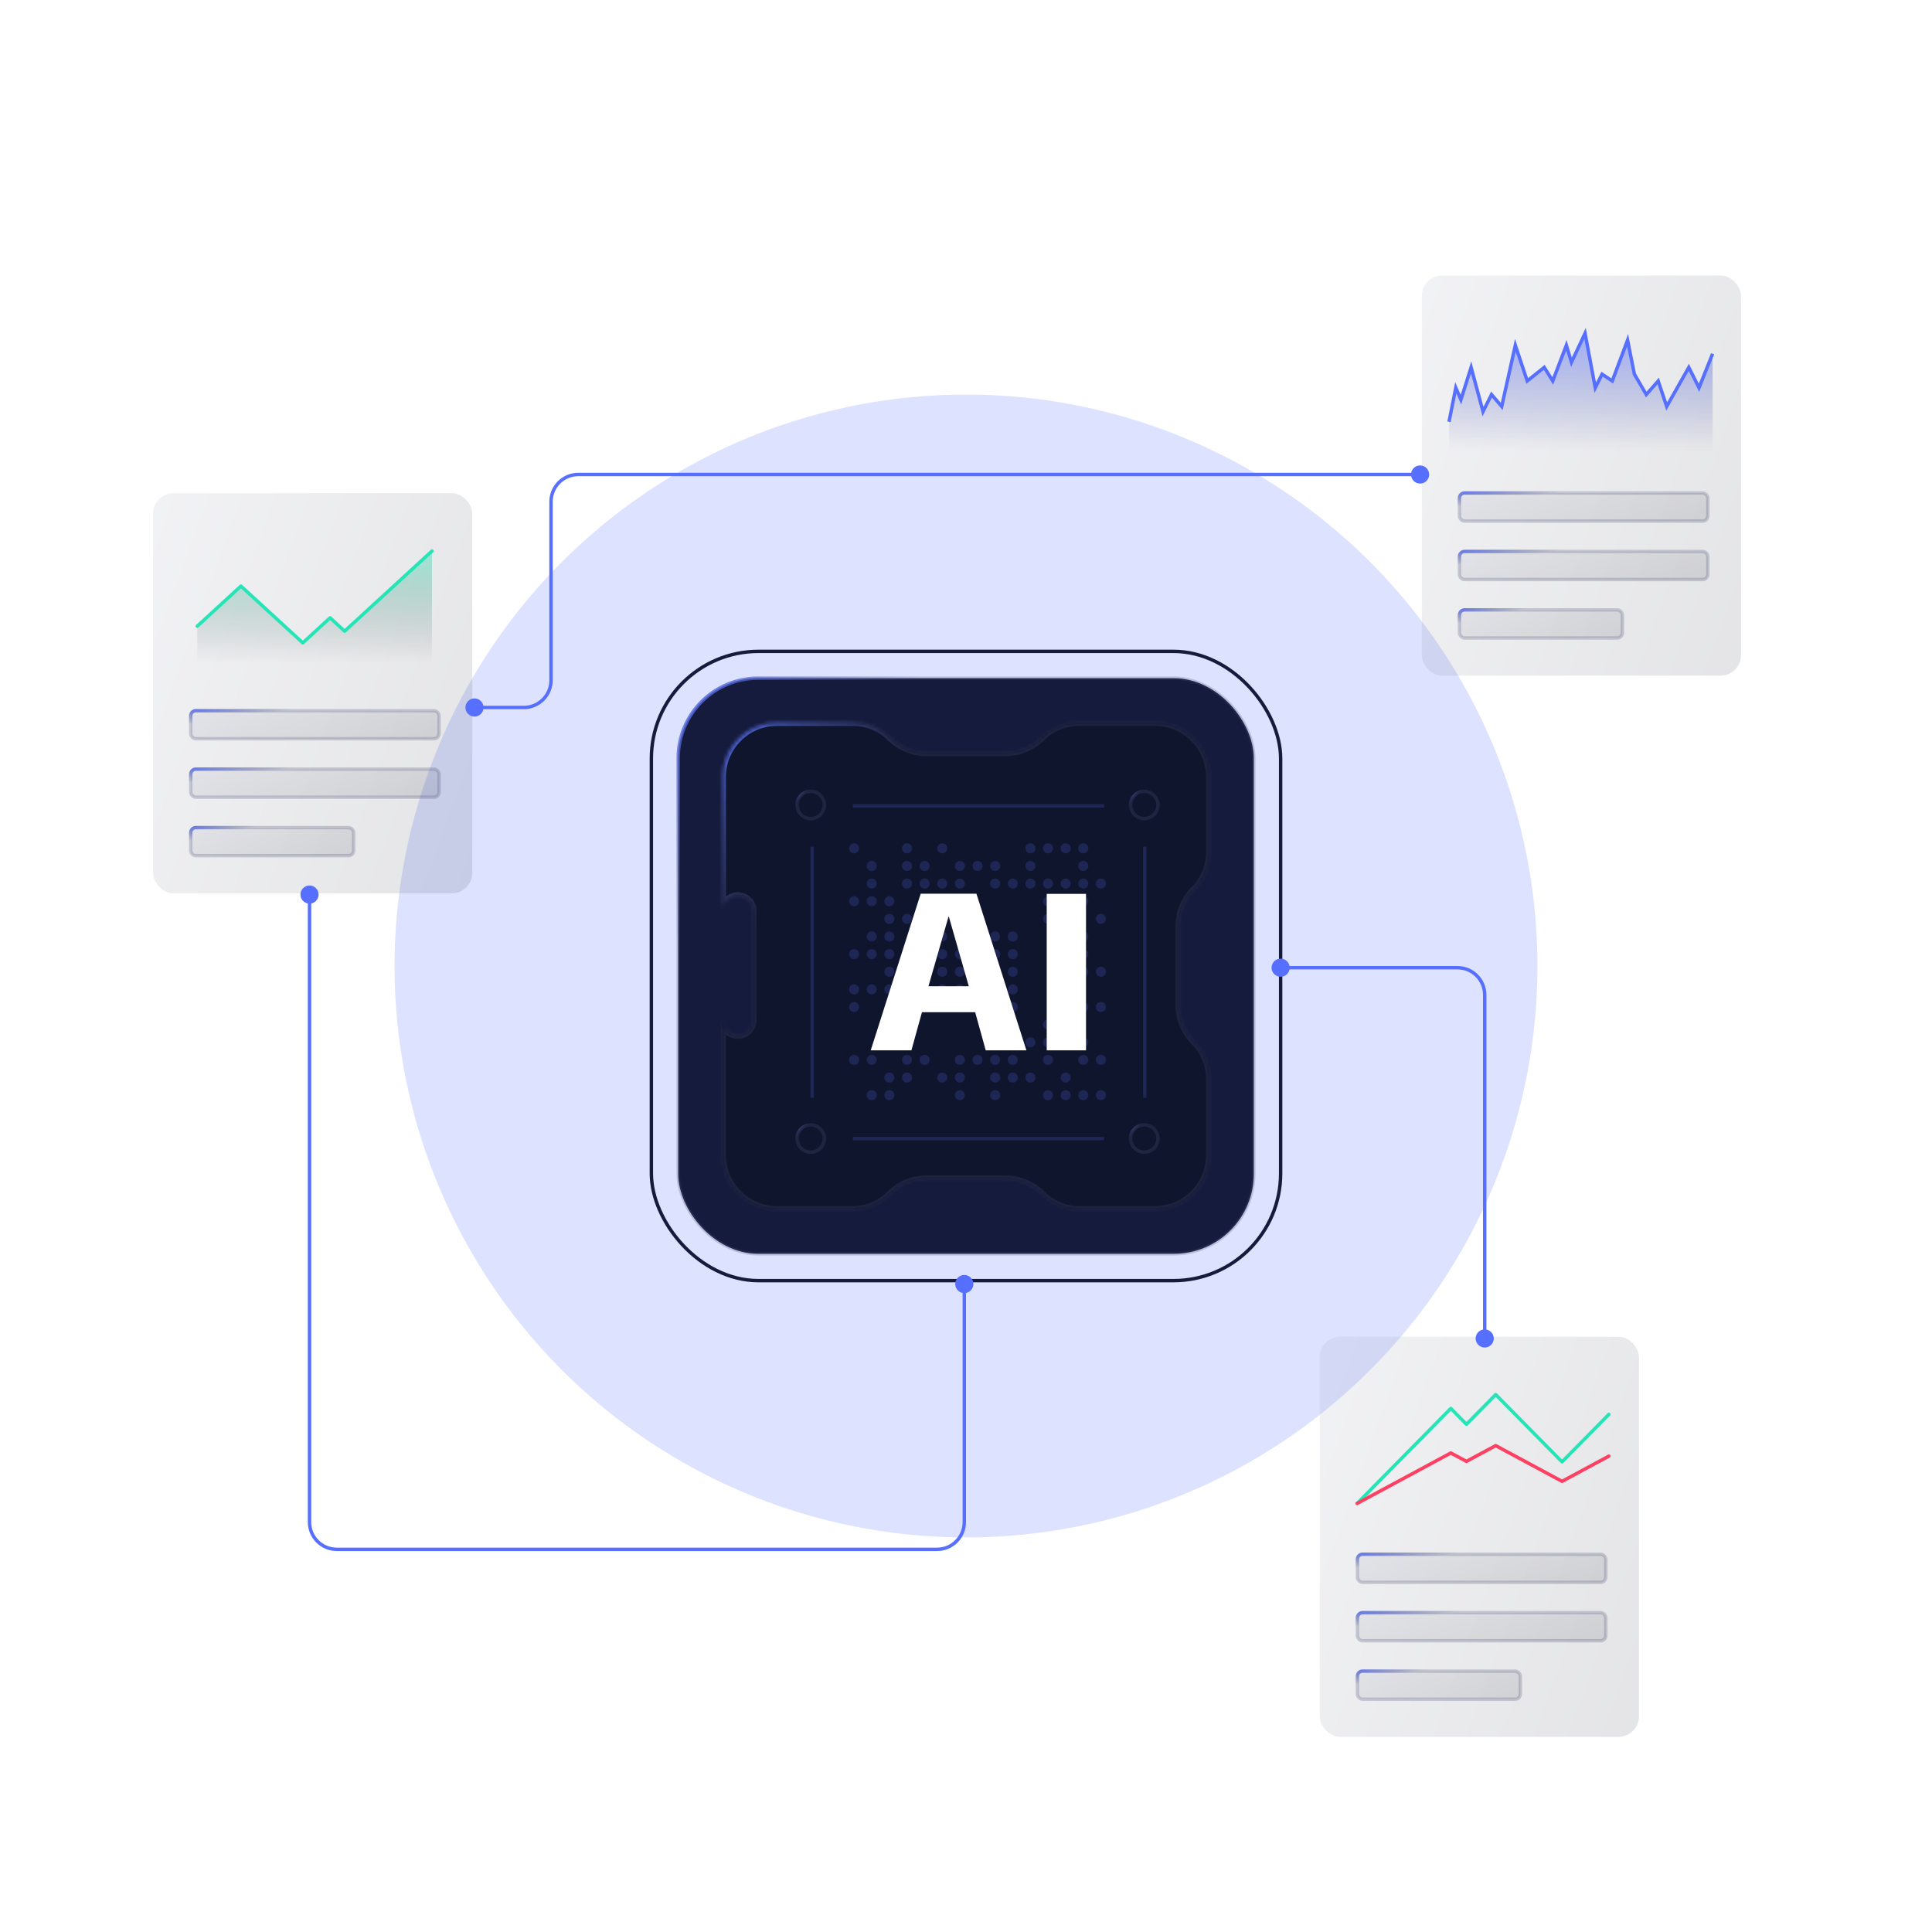 <svg width="568" height="568" viewBox="0 0 568 568" fill="none" xmlns="http://www.w3.org/2000/svg">
<g clip-path="url(#clip0_1176_4198)">
<g opacity="0.2" filter="url(#filter0_f_1176_4198)">
<circle cx="284" cy="284" r="168" fill="#576FFF"/>
</g>
<rect x="199.391" y="199.391" width="169.218" height="169.218" rx="23.5" fill="#151B3C" stroke="url(#paint0_linear_1176_4198)"/>
<rect x="191.5" y="191.5" width="185" height="185" rx="31.5" stroke="#151B3C"/>
<mask id="path-5-inside-1_1176_4198" fill="white">
<path fill-rule="evenodd" clip-rule="evenodd" d="M272.388 221.303C268.365 221.303 264.506 219.705 261.662 216.861C258.817 214.016 254.959 212.418 250.936 212.418H228.418C219.582 212.418 212.418 219.581 212.418 228.418V339.582C212.418 348.418 219.582 355.582 228.418 355.582H250.724C254.803 355.582 258.715 353.961 261.6 351.077C264.484 348.192 268.396 346.572 272.476 346.572H295.524C299.604 346.572 303.516 348.192 306.4 351.077C309.285 353.961 313.197 355.582 317.276 355.582H339.582C348.418 355.582 355.582 348.418 355.582 339.582V317.152C355.582 313.072 353.961 309.16 351.077 306.275C348.192 303.391 346.572 299.479 346.572 295.399V272.351C346.572 268.271 348.192 264.359 351.077 261.474C353.961 258.59 355.582 254.677 355.582 250.598V228.418C355.582 219.581 348.418 212.418 339.582 212.418H317.064C313.041 212.418 309.183 214.016 306.338 216.861C303.494 219.705 299.635 221.303 295.613 221.303L272.388 221.303ZM221.429 299.904C221.429 301.099 220.954 302.245 220.109 303.09C217.271 305.928 212.418 303.918 212.418 299.904V267.846C212.418 263.832 217.271 261.822 220.109 264.66C220.954 265.505 221.429 266.651 221.429 267.846V299.904Z"/>
</mask>
<path fill-rule="evenodd" clip-rule="evenodd" d="M272.388 221.303C268.365 221.303 264.506 219.705 261.662 216.861C258.817 214.016 254.959 212.418 250.936 212.418H228.418C219.582 212.418 212.418 219.581 212.418 228.418V339.582C212.418 348.418 219.582 355.582 228.418 355.582H250.724C254.803 355.582 258.715 353.961 261.6 351.077C264.484 348.192 268.396 346.572 272.476 346.572H295.524C299.604 346.572 303.516 348.192 306.4 351.077C309.285 353.961 313.197 355.582 317.276 355.582H339.582C348.418 355.582 355.582 348.418 355.582 339.582V317.152C355.582 313.072 353.961 309.16 351.077 306.275C348.192 303.391 346.572 299.479 346.572 295.399V272.351C346.572 268.271 348.192 264.359 351.077 261.474C353.961 258.59 355.582 254.677 355.582 250.598V228.418C355.582 219.581 348.418 212.418 339.582 212.418H317.064C313.041 212.418 309.183 214.016 306.338 216.861C303.494 219.705 299.635 221.303 295.613 221.303L272.388 221.303ZM221.429 299.904C221.429 301.099 220.954 302.245 220.109 303.09C217.271 305.928 212.418 303.918 212.418 299.904V267.846C212.418 263.832 217.271 261.822 220.109 264.66C220.954 265.505 221.429 266.651 221.429 267.846V299.904Z" fill="#10152E"/>
<path d="M295.613 221.303V220.303V221.303ZM228.418 213.418H250.936V211.418H228.418V213.418ZM213.418 339.582V228.418H211.418V339.582H213.418ZM250.724 354.582H228.418V356.582H250.724V354.582ZM295.524 345.572H272.476V347.572H295.524V345.572ZM339.582 354.582H317.276V356.582H339.582V354.582ZM354.582 317.152V339.582H356.582V317.152H354.582ZM345.572 272.351V295.399H347.572V272.351H345.572ZM354.582 228.418V250.598H356.582V228.418H354.582ZM317.064 213.418H339.582V211.418H317.064V213.418ZM272.388 222.303L295.613 222.303V220.303L272.388 220.303V222.303ZM211.418 267.846V299.904H213.418V267.846H211.418ZM222.429 299.904V267.846H220.429V299.904H222.429ZM219.402 265.367C220.059 266.024 220.429 266.916 220.429 267.846H222.429C222.429 266.385 221.849 264.985 220.816 263.953L219.402 265.367ZM213.418 267.846C213.418 264.723 217.194 263.159 219.402 265.367L220.816 263.953C217.348 260.485 211.418 262.941 211.418 267.846H213.418ZM220.816 303.797C221.849 302.765 222.429 301.364 222.429 299.904H220.429C220.429 300.834 220.059 301.725 219.402 302.383L220.816 303.797ZM219.402 302.383C217.194 304.591 213.418 303.027 213.418 299.904H211.418C211.418 304.809 217.348 307.265 220.816 303.797L219.402 302.383ZM305.631 216.154C302.974 218.811 299.37 220.303 295.613 220.303V222.303C299.901 222.303 304.013 220.6 307.045 217.568L305.631 216.154ZM317.064 211.418C312.776 211.418 308.663 213.121 305.631 216.154L307.045 217.568C309.702 214.911 313.306 213.418 317.064 213.418V211.418ZM356.582 228.418C356.582 219.029 348.971 211.418 339.582 211.418V213.418C347.866 213.418 354.582 220.134 354.582 228.418H356.582ZM351.784 262.181C354.856 259.109 356.582 254.943 356.582 250.598H354.582C354.582 254.412 353.067 258.07 350.37 260.767L351.784 262.181ZM347.572 272.351C347.572 268.536 349.087 264.878 351.784 262.181L350.37 260.767C347.297 263.839 345.572 268.006 345.572 272.351H347.572ZM351.784 305.568C349.087 302.871 347.572 299.213 347.572 295.399H345.572C345.572 299.744 347.297 303.91 350.37 306.983L351.784 305.568ZM356.582 317.152C356.582 312.807 354.856 308.641 351.784 305.568L350.37 306.983C353.067 309.68 354.582 313.338 354.582 317.152H356.582ZM339.582 356.582C348.971 356.582 356.582 348.97 356.582 339.582H354.582C354.582 347.866 347.866 354.582 339.582 354.582V356.582ZM305.693 351.784C308.765 354.856 312.932 356.582 317.276 356.582V354.582C313.462 354.582 309.805 353.066 307.108 350.37L305.693 351.784ZM295.524 347.572C299.339 347.572 302.996 349.087 305.693 351.784L307.108 350.37C304.036 347.297 299.869 345.572 295.524 345.572V347.572ZM262.307 351.784C265.004 349.087 268.662 347.572 272.476 347.572V345.572C268.131 345.572 263.965 347.297 260.892 350.37L262.307 351.784ZM250.724 356.582C255.068 356.582 259.235 354.856 262.307 351.784L260.892 350.37C258.196 353.066 254.538 354.582 250.724 354.582V356.582ZM211.418 339.582C211.418 348.97 219.029 356.582 228.418 356.582V354.582C220.134 354.582 213.418 347.866 213.418 339.582H211.418ZM228.418 211.418C219.029 211.418 211.418 219.029 211.418 228.418H213.418C213.418 220.134 220.134 213.418 228.418 213.418V211.418ZM260.955 217.568C263.987 220.6 268.099 222.303 272.388 222.303V220.303C268.63 220.303 265.026 218.811 262.369 216.154L260.955 217.568ZM262.369 216.154C259.337 213.121 255.224 211.418 250.936 211.418V213.418C254.694 213.418 258.298 214.911 260.955 217.568L262.369 216.154Z" fill="url(#paint1_linear_1176_4198)" mask="url(#path-5-inside-1_1176_4198)"/>
<circle cx="251.099" cy="249.409" r="1.481" fill="#1D2654"/>
<circle cx="266.649" cy="249.409" r="1.481" fill="#1D2654"/>
<circle cx="277.015" cy="249.409" r="1.481" fill="#1D2654"/>
<circle cx="302.932" cy="249.409" r="1.481" fill="#1D2654"/>
<circle cx="308.115" cy="249.409" r="1.481" fill="#1D2654"/>
<circle cx="313.298" cy="249.409" r="1.481" fill="#1D2654"/>
<circle cx="318.481" cy="249.409" r="1.481" fill="#1D2654"/>
<circle cx="251.099" cy="264.958" r="1.481" fill="#1D2654"/>
<circle cx="251.099" cy="280.508" r="1.481" fill="#1D2654"/>
<circle cx="251.099" cy="290.874" r="1.481" fill="#1D2654"/>
<circle cx="251.099" cy="296.058" r="1.481" fill="#1D2654"/>
<circle cx="251.099" cy="311.608" r="1.481" fill="#1D2654"/>
<circle cx="256.282" cy="254.592" r="1.481" fill="#1D2654"/>
<circle cx="256.282" cy="259.775" r="1.481" fill="#1D2654"/>
<circle cx="256.282" cy="264.958" r="1.481" fill="#1D2654"/>
<circle cx="256.282" cy="275.325" r="1.481" fill="#1D2654"/>
<circle cx="256.282" cy="280.508" r="1.481" fill="#1D2654"/>
<circle cx="256.282" cy="290.874" r="1.481" fill="#1D2654"/>
<circle cx="256.282" cy="311.608" r="1.481" fill="#1D2654"/>
<circle cx="256.282" cy="321.974" r="1.481" fill="#1D2654"/>
<circle cx="261.466" cy="264.958" r="1.481" fill="#1D2654"/>
<circle cx="261.466" cy="270.142" r="1.481" fill="#1D2654"/>
<circle cx="261.466" cy="285.692" r="1.481" fill="#1D2654"/>
<circle cx="261.466" cy="275.325" r="1.481" fill="#1D2654"/>
<circle cx="261.466" cy="280.508" r="1.481" fill="#1D2654"/>
<circle cx="261.466" cy="290.874" r="1.481" fill="#1D2654"/>
<circle cx="261.466" cy="296.058" r="1.481" fill="#1D2654"/>
<circle cx="261.466" cy="301.241" r="1.481" fill="#1D2654"/>
<circle cx="261.466" cy="316.79" r="1.481" fill="#1D2654"/>
<circle cx="261.466" cy="321.974" r="1.481" fill="#1D2654"/>
<circle cx="266.649" cy="254.592" r="1.481" fill="#1D2654"/>
<circle cx="266.649" cy="259.775" r="1.481" fill="#1D2654"/>
<circle cx="266.649" cy="270.142" r="1.481" fill="#1D2654"/>
<circle cx="266.649" cy="306.424" r="1.481" fill="#1D2654"/>
<circle cx="266.649" cy="311.608" r="1.481" fill="#1D2654"/>
<circle cx="266.649" cy="316.79" r="1.481" fill="#1D2654"/>
<circle cx="271.832" cy="254.592" r="1.481" fill="#1D2654"/>
<circle cx="271.832" cy="259.775" r="1.481" fill="#1D2654"/>
<circle cx="271.832" cy="264.958" r="1.481" fill="#1D2654"/>
<circle cx="271.832" cy="311.608" r="1.481" fill="#1D2654"/>
<circle cx="277.015" cy="285.692" r="1.481" fill="#1D2654"/>
<circle cx="277.015" cy="259.775" r="1.481" fill="#1D2654"/>
<circle cx="277.015" cy="275.325" r="1.481" fill="#1D2654"/>
<circle cx="277.015" cy="280.508" r="1.481" fill="#1D2654"/>
<circle cx="277.015" cy="290.874" r="1.481" fill="#1D2654"/>
<circle cx="277.015" cy="296.058" r="1.481" fill="#1D2654"/>
<circle cx="277.015" cy="316.79" r="1.481" fill="#1D2654"/>
<circle cx="282.199" cy="285.692" r="1.481" fill="#1D2654"/>
<circle cx="282.199" cy="254.592" r="1.481" fill="#1D2654"/>
<circle cx="282.199" cy="259.775" r="1.481" fill="#1D2654"/>
<circle cx="282.199" cy="275.325" r="1.481" fill="#1D2654"/>
<circle cx="282.199" cy="280.508" r="1.481" fill="#1D2654"/>
<circle cx="287.382" cy="285.692" r="1.481" fill="#1D2654"/>
<circle cx="282.199" cy="290.874" r="1.481" fill="#1D2654"/>
<circle cx="282.199" cy="296.058" r="1.481" fill="#1D2654"/>
<circle cx="282.199" cy="311.608" r="1.481" fill="#1D2654"/>
<circle cx="282.199" cy="316.79" r="1.481" fill="#1D2654"/>
<circle cx="282.199" cy="321.974" r="1.481" fill="#1D2654"/>
<circle cx="287.382" cy="254.592" r="1.481" fill="#1D2654"/>
<circle cx="292.565" cy="285.692" r="1.481" fill="#1D2654"/>
<circle cx="287.382" cy="275.325" r="1.481" fill="#1D2654"/>
<circle cx="297.748" cy="285.692" r="1.481" fill="#1D2654"/>
<circle cx="313.298" cy="285.692" r="1.481" fill="#1D2654"/>
<circle cx="318.481" cy="285.692" r="1.481" fill="#1D2654"/>
<circle cx="323.665" cy="285.692" r="1.481" fill="#1D2654"/>
<circle cx="287.382" cy="280.508" r="1.481" fill="#1D2654"/>
<circle cx="287.382" cy="290.874" r="1.481" fill="#1D2654"/>
<circle cx="287.382" cy="296.058" r="1.481" fill="#1D2654"/>
<circle cx="287.382" cy="311.608" r="1.481" fill="#1D2654"/>
<circle cx="292.565" cy="254.592" r="1.481" fill="#1D2654"/>
<circle cx="292.565" cy="259.775" r="1.481" fill="#1D2654"/>
<circle cx="292.565" cy="275.325" r="1.481" fill="#1D2654"/>
<circle cx="292.565" cy="280.508" r="1.481" fill="#1D2654"/>
<circle cx="292.565" cy="290.874" r="1.481" fill="#1D2654"/>
<circle cx="292.565" cy="296.058" r="1.481" fill="#1D2654"/>
<circle cx="292.565" cy="311.608" r="1.481" fill="#1D2654"/>
<circle cx="292.565" cy="316.79" r="1.481" fill="#1D2654"/>
<circle cx="292.565" cy="321.974" r="1.481" fill="#1D2654"/>
<circle cx="302.932" cy="254.592" r="1.481" fill="#1D2654"/>
<circle cx="318.481" cy="254.592" r="1.481" fill="#1D2654"/>
<circle cx="297.748" cy="259.775" r="1.481" fill="#1D2654"/>
<circle cx="302.932" cy="259.775" r="1.481" fill="#1D2654"/>
<circle cx="308.115" cy="259.775" r="1.481" fill="#1D2654"/>
<circle cx="313.298" cy="259.775" r="1.481" fill="#1D2654"/>
<circle cx="318.481" cy="259.775" r="1.481" fill="#1D2654"/>
<circle cx="323.665" cy="259.775" r="1.481" fill="#1D2654"/>
<circle cx="308.115" cy="264.958" r="1.481" fill="#1D2654"/>
<circle cx="318.481" cy="264.958" r="1.481" fill="#1D2654"/>
<circle cx="308.115" cy="270.142" r="1.481" fill="#1D2654"/>
<circle cx="313.298" cy="270.142" r="1.481" fill="#1D2654"/>
<circle cx="323.665" cy="270.142" r="1.481" fill="#1D2654"/>
<circle cx="297.748" cy="275.325" r="1.481" fill="#1D2654"/>
<circle cx="318.481" cy="275.325" r="1.481" fill="#1D2654"/>
<circle cx="297.748" cy="280.508" r="1.481" fill="#1D2654"/>
<circle cx="313.298" cy="280.508" r="1.481" fill="#1D2654"/>
<circle cx="318.481" cy="280.508" r="1.481" fill="#1D2654"/>
<circle cx="297.748" cy="290.874" r="1.481" fill="#1D2654"/>
<circle cx="297.748" cy="296.058" r="1.481" fill="#1D2654"/>
<circle cx="313.298" cy="296.058" r="1.481" fill="#1D2654"/>
<circle cx="318.481" cy="296.058" r="1.481" fill="#1D2654"/>
<circle cx="323.665" cy="296.058" r="1.481" fill="#1D2654"/>
<circle cx="308.115" cy="301.241" r="1.481" fill="#1D2654"/>
<circle cx="302.932" cy="306.424" r="1.481" fill="#1D2654"/>
<circle cx="308.115" cy="306.424" r="1.481" fill="#1D2654"/>
<circle cx="313.298" cy="306.424" r="1.481" fill="#1D2654"/>
<circle cx="318.481" cy="306.424" r="1.481" fill="#1D2654"/>
<circle cx="297.748" cy="311.608" r="1.481" fill="#1D2654"/>
<circle cx="308.115" cy="311.608" r="1.481" fill="#1D2654"/>
<circle cx="318.481" cy="311.608" r="1.481" fill="#1D2654"/>
<circle cx="323.665" cy="311.608" r="1.481" fill="#1D2654"/>
<circle cx="297.748" cy="316.79" r="1.481" fill="#1D2654"/>
<circle cx="302.932" cy="316.79" r="1.481" fill="#1D2654"/>
<circle cx="313.298" cy="316.79" r="1.481" fill="#1D2654"/>
<circle cx="308.115" cy="321.974" r="1.481" fill="#1D2654"/>
<circle cx="313.298" cy="321.974" r="1.481" fill="#1D2654"/>
<circle cx="318.481" cy="321.974" r="1.481" fill="#1D2654"/>
<circle cx="323.665" cy="321.974" r="1.481" fill="#1D2654"/>
<path d="M307.733 308.8V262.79H319.287V308.8H307.733Z" fill="white"/>
<path d="M255.989 308.8L270.678 262.756H287.071L301.76 308.8H289.797L286.696 297.587H271.053L267.951 308.8H255.989ZM272.961 289.953H284.822L278.959 269.504H278.857L272.961 289.953Z" fill="white"/>
<circle cx="238.346" cy="236.655" r="4.009" stroke="url(#paint2_linear_1176_4198)"/>
<circle cx="336.418" cy="236.655" r="4.009" stroke="url(#paint3_linear_1176_4198)"/>
<circle cx="238.346" cy="334.727" r="4.009" stroke="url(#paint4_linear_1176_4198)"/>
<circle cx="336.418" cy="334.727" r="4.009" stroke="url(#paint5_linear_1176_4198)"/>
<path d="M250.745 236.937H324.582" stroke="#1D2654"/>
<path d="M250.745 334.728H324.582" stroke="#1D2654"/>
<path d="M238.768 322.75L238.768 248.914" stroke="#1D2654"/>
<path d="M336.559 322.75L336.559 248.914" stroke="#1D2654"/>
<g filter="url(#filter1_b_1176_4198)">
<rect x="418" y="81" width="93.844" height="117.635" rx="6" fill="url(#paint6_linear_1176_4198)" fill-opacity="0.13"/>
</g>
<rect x="429.074" y="144.943" width="73.018" height="8.252" rx="1.5" fill="url(#paint7_linear_1176_4198)" fill-opacity="0.13" stroke="url(#paint8_linear_1176_4198)" stroke-linejoin="round"/>
<rect x="429.074" y="162.126" width="73.018" height="8.252" rx="1.5" fill="url(#paint9_linear_1176_4198)" fill-opacity="0.13" stroke="url(#paint10_linear_1176_4198)" stroke-linejoin="round"/>
<rect x="429.074" y="179.309" width="47.904" height="8.252" rx="1.5" fill="url(#paint11_linear_1176_4198)" fill-opacity="0.13" stroke="url(#paint12_linear_1176_4198)" stroke-linejoin="round"/>
<path d="M428 114L426 124V132.5H503.5V104L499.5 114L496.5 108L490 119.5L487.5 112L484 116L480.5 110L478.5 100L474 112L471 110L469 114L466 98L462 106.5L460.5 101.5L456.5 112L454 108L449 112L445.5 101.5L441.5 119.5L438.5 116L436 121L432.5 108L429.5 117.5L428 114Z" fill="url(#paint13_linear_1176_4198)" fill-opacity="0.5"/>
<path d="M426 124L428 114L429.5 117.5L432.5 108L436 121L438.5 116L441.5 119.5L445.5 101.5L449 112L454 108L456.5 112L460.5 101.5L462 106.5L466 98L469 114L471 110L474 112L478.5 100L480.5 110L484 116L487.5 112L490 119.5L496.5 108L499.5 114L503.5 104" stroke="#576FFF"/>
<g filter="url(#filter2_b_1176_4198)">
<rect x="45" y="145" width="93.844" height="117.635" rx="6" fill="url(#paint14_linear_1176_4198)" fill-opacity="0.13"/>
</g>
<rect x="56.074" y="208.943" width="73.018" height="8.252" rx="1.5" fill="url(#paint15_linear_1176_4198)" fill-opacity="0.13" stroke="url(#paint16_linear_1176_4198)" stroke-linejoin="round"/>
<rect x="56.074" y="226.126" width="73.018" height="8.252" rx="1.5" fill="url(#paint17_linear_1176_4198)" fill-opacity="0.13" stroke="url(#paint18_linear_1176_4198)" stroke-linejoin="round"/>
<rect x="56.074" y="243.309" width="47.904" height="8.252" rx="1.5" fill="url(#paint19_linear_1176_4198)" fill-opacity="0.13" stroke="url(#paint20_linear_1176_4198)" stroke-linejoin="round"/>
<path d="M70.837 172.169L58 183.79V203H127V162L101.326 185.243L97.046 181.369L89.023 188.632L70.837 172.169Z" fill="url(#paint21_linear_1176_4198)" fill-opacity="0.4"/>
<path d="M58 184.091L70.837 172.309L89.023 189L97.046 181.636L101.326 185.564L127 162" stroke="#25E5B7" stroke-linecap="round" stroke-linejoin="round"/>
<g filter="url(#filter3_b_1176_4198)">
<rect x="388" y="393" width="93.844" height="117.635" rx="6" fill="url(#paint22_linear_1176_4198)" fill-opacity="0.13"/>
</g>
<rect x="399.074" y="456.943" width="73.018" height="8.252" rx="1.5" fill="url(#paint23_linear_1176_4198)" fill-opacity="0.13" stroke="url(#paint24_linear_1176_4198)" stroke-linejoin="round"/>
<rect x="399.074" y="474.126" width="73.018" height="8.252" rx="1.5" fill="url(#paint25_linear_1176_4198)" fill-opacity="0.13" stroke="url(#paint26_linear_1176_4198)" stroke-linejoin="round"/>
<rect x="399.074" y="491.309" width="47.904" height="8.252" rx="1.5" fill="url(#paint27_linear_1176_4198)" fill-opacity="0.13" stroke="url(#paint28_linear_1176_4198)" stroke-linejoin="round"/>
<path d="M473 415.818L459.233 429.782L439.729 410L431.124 418.727L426.535 414.073L399 442" stroke="#25E5B7" stroke-linecap="round" stroke-linejoin="round"/>
<path d="M473 428.091L459.233 435.509L439.729 425L431.124 429.636L426.535 427.164L399 442" stroke="#FF4062" stroke-linecap="round" stroke-linejoin="round"/>
<path d="M88.333 263C88.333 264.473 89.527 265.667 91 265.667C92.473 265.667 93.667 264.473 93.667 263C93.667 261.527 92.473 260.333 91 260.333C89.527 260.333 88.333 261.527 88.333 263ZM280.833 377.5C280.833 378.973 282.027 380.167 283.5 380.167C284.973 380.167 286.167 378.973 286.167 377.5C286.167 376.027 284.973 374.833 283.5 374.833C282.027 374.833 280.833 376.027 280.833 377.5ZM90.5 263V447.5H91.5V263H90.5ZM99 456H275.5V455H99V456ZM284 447.5V377.5H283V447.5H284ZM275.5 456C280.194 456 284 452.194 284 447.5H283C283 451.642 279.642 455 275.5 455V456ZM90.5 447.5C90.5 452.194 94.306 456 99 456V455C94.858 455 91.5 451.642 91.5 447.5H90.5Z" fill="#576FFF"/>
<path d="M373.833 284.5C373.833 285.973 375.027 287.167 376.5 287.167C377.973 287.167 379.167 285.973 379.167 284.5C379.167 283.027 377.973 281.833 376.5 281.833C375.027 281.833 373.833 283.027 373.833 284.5ZM433.833 393.5C433.833 394.973 435.027 396.167 436.5 396.167C437.973 396.167 439.167 394.973 439.167 393.5C439.167 392.027 437.973 390.833 436.5 390.833C435.027 390.833 433.833 392.027 433.833 393.5ZM376.5 285H428.5V284H376.5V285ZM436 292.5V393.5H437V292.5H436ZM428.5 285C432.642 285 436 288.358 436 292.5H437C437 287.806 433.194 284 428.5 284V285Z" fill="#576FFF"/>
<path d="M136.833 208C136.833 209.473 138.027 210.667 139.5 210.667C140.973 210.667 142.167 209.473 142.167 208C142.167 206.527 140.973 205.333 139.5 205.333C138.027 205.333 136.833 206.527 136.833 208ZM414.833 139.5C414.833 140.973 416.027 142.167 417.5 142.167C418.973 142.167 420.167 140.973 420.167 139.5C420.167 138.027 418.973 136.833 417.5 136.833C416.027 136.833 414.833 138.027 414.833 139.5ZM139.5 208.5H154V207.5H139.5V208.5ZM162.5 200V147.5H161.5V200H162.5ZM170 140H417.5V139H170V140ZM162.5 147.5C162.5 143.358 165.858 140 170 140V139C165.306 139 161.5 142.806 161.5 147.5H162.5ZM154 208.5C158.694 208.5 162.5 204.694 162.5 200H161.5C161.5 204.142 158.142 207.5 154 207.5V208.5Z" fill="#576FFF"/>
</g>
<defs>
<filter id="filter0_f_1176_4198" x="-44" y="-44" width="656" height="656" filterUnits="userSpaceOnUse" color-interpolation-filters="sRGB">
<feFlood flood-opacity="0" result="BackgroundImageFix"/>
<feBlend mode="normal" in="SourceGraphic" in2="BackgroundImageFix" result="shape"/>
<feGaussianBlur stdDeviation="80" result="effect1_foregroundBlur_1176_4198"/>
</filter>
<filter id="filter1_b_1176_4198" x="402" y="65" width="125.844" height="149.635" filterUnits="userSpaceOnUse" color-interpolation-filters="sRGB">
<feFlood flood-opacity="0" result="BackgroundImageFix"/>
<feGaussianBlur in="BackgroundImageFix" stdDeviation="8"/>
<feComposite in2="SourceAlpha" operator="in" result="effect1_backgroundBlur_1176_4198"/>
<feBlend mode="normal" in="SourceGraphic" in2="effect1_backgroundBlur_1176_4198" result="shape"/>
</filter>
<filter id="filter2_b_1176_4198" x="29" y="129" width="125.844" height="149.635" filterUnits="userSpaceOnUse" color-interpolation-filters="sRGB">
<feFlood flood-opacity="0" result="BackgroundImageFix"/>
<feGaussianBlur in="BackgroundImageFix" stdDeviation="8"/>
<feComposite in2="SourceAlpha" operator="in" result="effect1_backgroundBlur_1176_4198"/>
<feBlend mode="normal" in="SourceGraphic" in2="effect1_backgroundBlur_1176_4198" result="shape"/>
</filter>
<filter id="filter3_b_1176_4198" x="372" y="377" width="125.844" height="149.635" filterUnits="userSpaceOnUse" color-interpolation-filters="sRGB">
<feFlood flood-opacity="0" result="BackgroundImageFix"/>
<feGaussianBlur in="BackgroundImageFix" stdDeviation="8"/>
<feComposite in2="SourceAlpha" operator="in" result="effect1_backgroundBlur_1176_4198"/>
<feBlend mode="normal" in="SourceGraphic" in2="effect1_backgroundBlur_1176_4198" result="shape"/>
</filter>
<linearGradient id="paint0_linear_1176_4198" x1="195.52" y1="195.851" x2="240.089" y2="235.438" gradientUnits="userSpaceOnUse">
<stop stop-color="#576FFF"/>
<stop offset="1" stop-color="#4A5176" stop-opacity="0.25"/>
</linearGradient>
<linearGradient id="paint1_linear_1176_4198" x1="209.583" y1="209.861" x2="247.068" y2="243.157" gradientUnits="userSpaceOnUse">
<stop stop-color="#576FFF"/>
<stop offset="1" stop-color="#4A5176" stop-opacity="0.25"/>
</linearGradient>
<linearGradient id="paint2_linear_1176_4198" x1="233.658" y1="231.984" x2="236.019" y2="234.082" gradientUnits="userSpaceOnUse">
<stop stop-color="#576FFF"/>
<stop offset="1" stop-color="#4A5176" stop-opacity="0.25"/>
</linearGradient>
<linearGradient id="paint3_linear_1176_4198" x1="331.731" y1="231.984" x2="334.092" y2="234.082" gradientUnits="userSpaceOnUse">
<stop stop-color="#576FFF"/>
<stop offset="1" stop-color="#4A5176" stop-opacity="0.25"/>
</linearGradient>
<linearGradient id="paint4_linear_1176_4198" x1="233.658" y1="330.057" x2="236.019" y2="332.154" gradientUnits="userSpaceOnUse">
<stop stop-color="#576FFF"/>
<stop offset="1" stop-color="#4A5176" stop-opacity="0.25"/>
</linearGradient>
<linearGradient id="paint5_linear_1176_4198" x1="331.731" y1="330.057" x2="334.092" y2="332.154" gradientUnits="userSpaceOnUse">
<stop stop-color="#576FFF"/>
<stop offset="1" stop-color="#4A5176" stop-opacity="0.25"/>
</linearGradient>
<linearGradient id="paint6_linear_1176_4198" x1="418.127" y1="81" x2="538.681" y2="124.847" gradientUnits="userSpaceOnUse">
<stop stop-color="#979BB0"/>
<stop offset="1" stop-color="#2E313D"/>
</linearGradient>
<linearGradient id="paint7_linear_1176_4198" x1="428.674" y1="144.443" x2="436.201" y2="171.898" gradientUnits="userSpaceOnUse">
<stop stop-color="#979BB0"/>
<stop offset="1" stop-color="#2E313D"/>
</linearGradient>
<linearGradient id="paint8_linear_1176_4198" x1="427.109" y1="144.278" x2="427.782" y2="149.062" gradientUnits="userSpaceOnUse">
<stop stop-color="#576FFF"/>
<stop offset="1" stop-color="#4A5176" stop-opacity="0.25"/>
</linearGradient>
<linearGradient id="paint9_linear_1176_4198" x1="428.674" y1="161.626" x2="436.201" y2="189.08" gradientUnits="userSpaceOnUse">
<stop stop-color="#979BB0"/>
<stop offset="1" stop-color="#2E313D"/>
</linearGradient>
<linearGradient id="paint10_linear_1176_4198" x1="427.109" y1="161.461" x2="427.782" y2="166.245" gradientUnits="userSpaceOnUse">
<stop stop-color="#576FFF"/>
<stop offset="1" stop-color="#4A5176" stop-opacity="0.25"/>
</linearGradient>
<linearGradient id="paint11_linear_1176_4198" x1="428.64" y1="178.809" x2="439.09" y2="203.991" gradientUnits="userSpaceOnUse">
<stop stop-color="#979BB0"/>
<stop offset="1" stop-color="#2E313D"/>
</linearGradient>
<linearGradient id="paint12_linear_1176_4198" x1="427.606" y1="178.643" x2="428.6" y2="183.311" gradientUnits="userSpaceOnUse">
<stop stop-color="#576FFF"/>
<stop offset="1" stop-color="#4A5176" stop-opacity="0.25"/>
</linearGradient>
<linearGradient id="paint13_linear_1176_4198" x1="464.75" y1="98" x2="464.75" y2="132.5" gradientUnits="userSpaceOnUse">
<stop stop-color="#576FFF"/>
<stop offset="1" stop-color="#344399" stop-opacity="0"/>
</linearGradient>
<linearGradient id="paint14_linear_1176_4198" x1="45.127" y1="145" x2="165.681" y2="188.847" gradientUnits="userSpaceOnUse">
<stop stop-color="#979BB0"/>
<stop offset="1" stop-color="#2E313D"/>
</linearGradient>
<linearGradient id="paint15_linear_1176_4198" x1="55.674" y1="208.443" x2="63.201" y2="235.898" gradientUnits="userSpaceOnUse">
<stop stop-color="#979BB0"/>
<stop offset="1" stop-color="#2E313D"/>
</linearGradient>
<linearGradient id="paint16_linear_1176_4198" x1="54.108" y1="208.278" x2="54.782" y2="213.062" gradientUnits="userSpaceOnUse">
<stop stop-color="#576FFF"/>
<stop offset="1" stop-color="#4A5176" stop-opacity="0.25"/>
</linearGradient>
<linearGradient id="paint17_linear_1176_4198" x1="55.674" y1="225.626" x2="63.201" y2="253.08" gradientUnits="userSpaceOnUse">
<stop stop-color="#979BB0"/>
<stop offset="1" stop-color="#2E313D"/>
</linearGradient>
<linearGradient id="paint18_linear_1176_4198" x1="54.108" y1="225.461" x2="54.782" y2="230.245" gradientUnits="userSpaceOnUse">
<stop stop-color="#576FFF"/>
<stop offset="1" stop-color="#4A5176" stop-opacity="0.25"/>
</linearGradient>
<linearGradient id="paint19_linear_1176_4198" x1="55.64" y1="242.809" x2="66.09" y2="267.991" gradientUnits="userSpaceOnUse">
<stop stop-color="#979BB0"/>
<stop offset="1" stop-color="#2E313D"/>
</linearGradient>
<linearGradient id="paint20_linear_1176_4198" x1="54.606" y1="242.643" x2="55.6" y2="247.311" gradientUnits="userSpaceOnUse">
<stop stop-color="#576FFF"/>
<stop offset="1" stop-color="#4A5176" stop-opacity="0.25"/>
</linearGradient>
<linearGradient id="paint21_linear_1176_4198" x1="92.5" y1="162" x2="92.5" y2="194.94" gradientUnits="userSpaceOnUse">
<stop stop-color="#25E5B7"/>
<stop offset="1" stop-color="#1E1E1E" stop-opacity="0"/>
</linearGradient>
<linearGradient id="paint22_linear_1176_4198" x1="388.127" y1="393" x2="508.681" y2="436.847" gradientUnits="userSpaceOnUse">
<stop stop-color="#979BB0"/>
<stop offset="1" stop-color="#2E313D"/>
</linearGradient>
<linearGradient id="paint23_linear_1176_4198" x1="398.674" y1="456.443" x2="406.201" y2="483.898" gradientUnits="userSpaceOnUse">
<stop stop-color="#979BB0"/>
<stop offset="1" stop-color="#2E313D"/>
</linearGradient>
<linearGradient id="paint24_linear_1176_4198" x1="397.109" y1="456.278" x2="397.782" y2="461.062" gradientUnits="userSpaceOnUse">
<stop stop-color="#576FFF"/>
<stop offset="1" stop-color="#4A5176" stop-opacity="0.25"/>
</linearGradient>
<linearGradient id="paint25_linear_1176_4198" x1="398.674" y1="473.626" x2="406.201" y2="501.08" gradientUnits="userSpaceOnUse">
<stop stop-color="#979BB0"/>
<stop offset="1" stop-color="#2E313D"/>
</linearGradient>
<linearGradient id="paint26_linear_1176_4198" x1="397.109" y1="473.461" x2="397.782" y2="478.245" gradientUnits="userSpaceOnUse">
<stop stop-color="#576FFF"/>
<stop offset="1" stop-color="#4A5176" stop-opacity="0.25"/>
</linearGradient>
<linearGradient id="paint27_linear_1176_4198" x1="398.64" y1="490.809" x2="409.09" y2="515.991" gradientUnits="userSpaceOnUse">
<stop stop-color="#979BB0"/>
<stop offset="1" stop-color="#2E313D"/>
</linearGradient>
<linearGradient id="paint28_linear_1176_4198" x1="397.606" y1="490.643" x2="398.6" y2="495.311" gradientUnits="userSpaceOnUse">
<stop stop-color="#576FFF"/>
<stop offset="1" stop-color="#4A5176" stop-opacity="0.25"/>
</linearGradient>
<clipPath id="clip0_1176_4198">
<rect width="568" height="568" rx="96" fill="white"/>
</clipPath>
</defs>
</svg>
